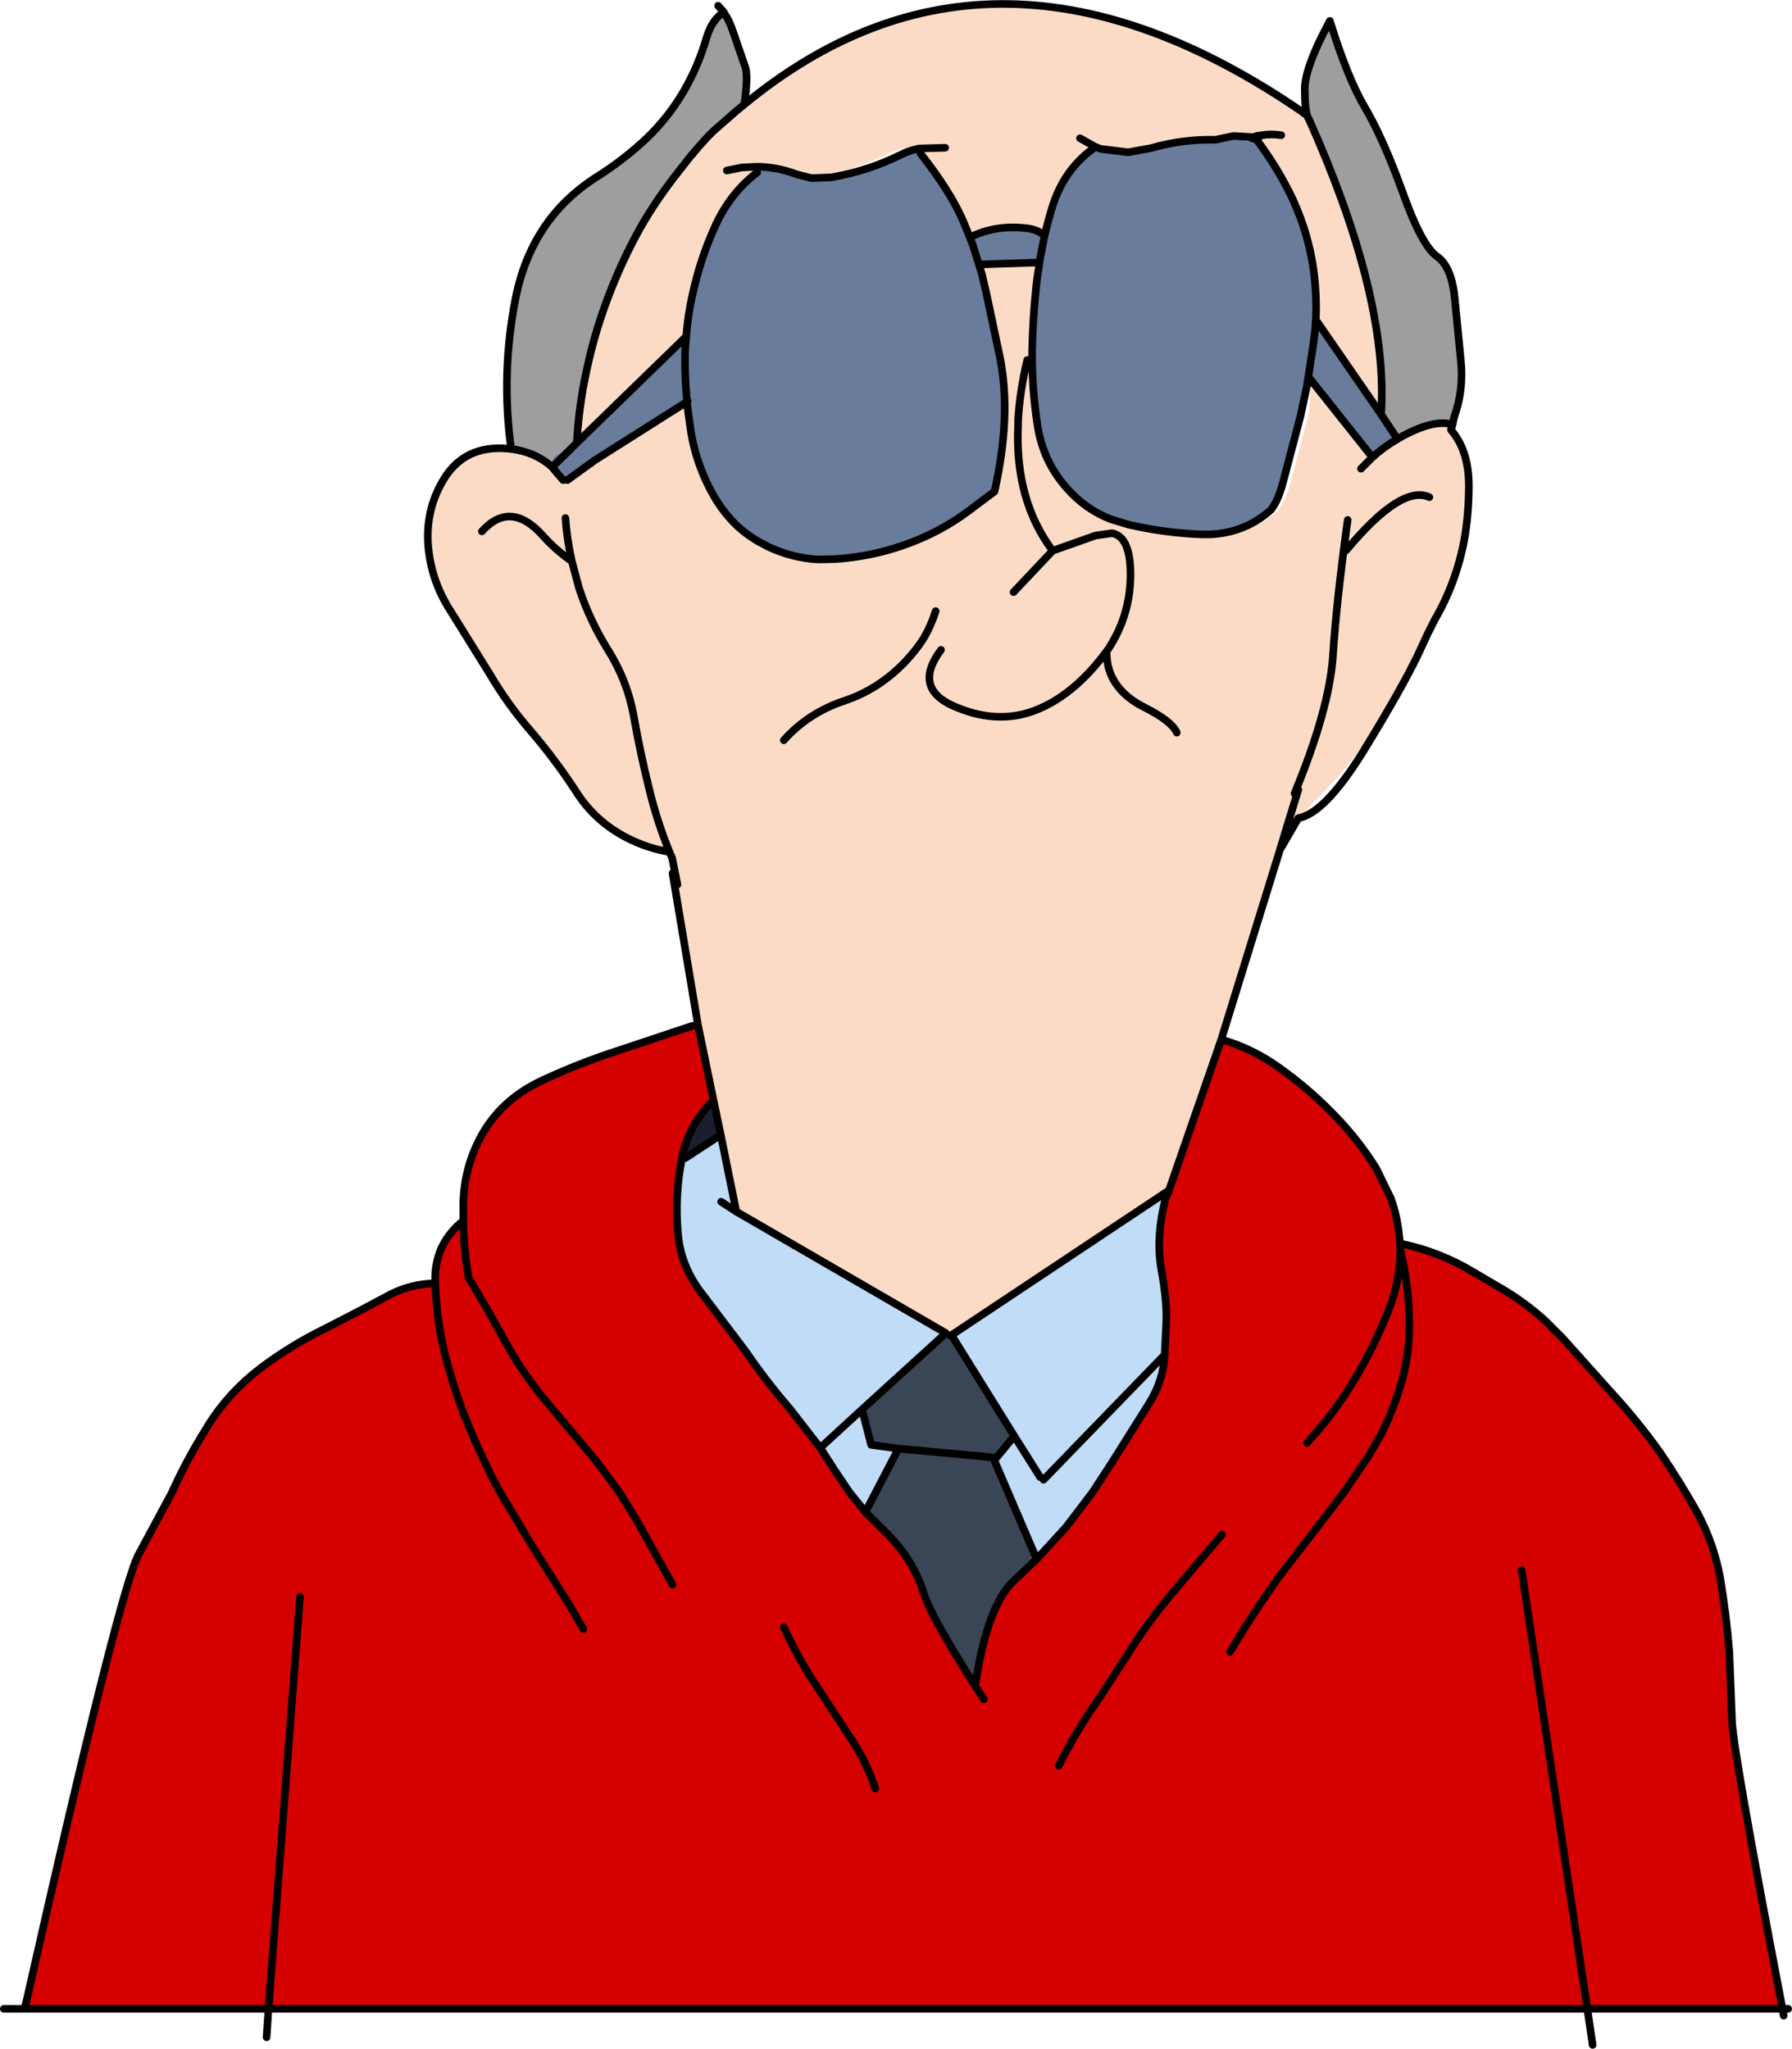 <?xml version="1.0" encoding="UTF-8" standalone="no"?>
<svg xmlns:xlink="http://www.w3.org/1999/xlink" height="269.7px" width="235.95px" xmlns="http://www.w3.org/2000/svg">
  <g transform="matrix(1.0, 0.0, 0.0, 1.0, -50.55, -11.55)">
    <path d="M241.8 67.45 L241.6 68.15 Q243.95 70.85 243.95 75.5 243.95 79.2 243.35 82.6 L240.85 89.8 239.45 93.15 238.5 95.05 236.65 98.45 232.05 106.4 Q229.75 110.4 226.65 113.9 L221.5 119.25 220.05 120.55 219.9 120.7 219.2 123.0 219.1 123.35 211.35 148.4 204.4 168.45 204.25 168.4 175.7 187.4 175.1 187.05 147.5 171.05 145.45 160.95 144.5 156.4 142.45 146.5 139.1 126.5 139.75 128.0 139.05 124.5 138.8 123.95 138.7 123.7 Q135.85 123.25 133.1 121.85 128.85 119.65 126.4 115.75 123.7 111.6 120.45 107.8 117.4 104.3 115.05 100.3 L109.95 92.1 Q107.2 87.9 106.9 83.0 106.65 78.35 109.1 74.45 111.85 70.15 117.3 70.6 L117.85 70.65 Q120.95 71.05 123.1 72.9 L123.1 73.25 123.1 73.6 123.65 74.35 124.1 74.75 124.7 74.75 125.25 74.75 126.05 74.75 127.1 73.6 127.6 73.45 128.35 73.05 128.35 73.0 128.7 73.0 128.85 72.15 141.0 64.45 141.0 64.5 141.0 64.45 141.1 64.35 141.0 64.5 141.1 65.35 141.5 68.25 Q142.3 73.2 144.9 77.45 146.2 79.5 147.9 81.05 149.0 82.0 150.25 82.75 L151.75 83.55 Q154.85 85.0 158.25 85.2 L160.5 85.15 Q165.2 84.85 169.6 83.3 174.3 81.65 178.1 78.8 L181.5 76.25 Q182.6 71.3 182.8 66.95 183.0 62.55 182.2 58.55 L180.4 50.05 179.85 47.7 179.5 46.55 179.95 46.35 187.4 46.1 187.4 46.3 187.1 48.25 Q186.55 52.95 186.45 57.75 L186.45 58.95 Q186.5 63.3 187.15 67.5 187.85 72.25 191.0 75.8 193.45 78.6 196.8 79.9 L199.1 80.6 Q203.8 81.7 208.75 81.9 L209.75 81.9 Q214.4 82.05 217.85 79.55 L218.5 79.0 Q219.6 78.05 220.4 75.35 L222.8 66.25 Q223.25 64.25 222.9 61.25 L231.25 71.75 Q232.8 70.35 234.55 69.35 235.95 68.5 237.5 67.9 240.15 66.9 241.8 67.45 M229.75 73.25 L231.25 71.75 229.75 73.25 M148.55 25.3 Q181.35 -1.7 222.2 26.4 L222.2 26.45 222.65 26.7 222.75 27.0 222.85 27.15 223.25 28.05 224.1 30.0 Q233.35 51.65 232.4 66.1 L223.8 53.65 Q223.95 50.35 223.5 47.05 222.85 42.45 220.95 38.2 L220.8 37.85 Q218.85 33.7 215.9 29.8 L215.7 29.55 216.0 29.45 216.7 29.35 Q217.95 29.15 219.25 29.35 217.95 29.15 216.7 29.35 L216.0 29.45 215.7 29.55 215.5 29.6 212.95 29.45 210.6 29.95 212.95 29.45 215.5 29.6 Q215.1 29.75 215.8 29.85 L212.5 29.95 210.6 29.95 210.55 29.95 Q206.25 29.85 202.1 31.05 L199.1 31.6 Q197.35 31.5 195.8 30.9 L195.45 31.15 194.8 30.9 Q190.75 33.65 189.15 38.65 188.55 40.55 188.1 42.55 L188.0 42.5 Q187.1 41.75 185.75 41.6 181.65 41.1 178.25 42.8 L177.45 40.85 Q175.8 36.9 171.75 31.75 L171.55 31.1 Q170.6 31.3 169.75 31.65 L169.55 31.1 Q168.35 31.35 167.2 31.9 162.9 34.05 158.0 34.9 L157.4 35.0 155.45 34.5 Q152.8 33.5 150.2 33.5 L150.25 34.25 Q146.7 36.95 144.7 41.35 142.75 45.65 141.75 50.25 141.1 53.1 140.9 56.0 L140.75 56.0 126.5 69.85 Q126.75 65.05 127.8 60.25 128.75 55.75 130.35 51.4 132.0 46.9 134.2 42.75 136.35 38.65 139.8 34.25 L141.65 31.9 141.75 31.85 141.75 31.8 Q143.8 29.35 145.0 28.35 L147.4 26.25 148.55 25.3 M149.05 33.55 L150.2 33.5 149.05 33.55 148.2 33.5 148.2 33.6 149.05 33.55 M146.25 34.0 L148.2 33.6 146.25 34.0 M216.7 29.35 L215.9 29.8 216.7 29.35 M175.0 31.0 L171.55 31.1 175.0 31.0 M114.0 81.5 Q117.8 77.3 122.1 82.15 123.6 83.85 125.85 85.45 L126.8 89.0 Q128.2 93.25 130.6 97.1 133.15 101.15 134.0 105.85 134.85 110.7 136.05 115.5 137.05 119.65 138.7 123.7 137.05 119.65 136.05 115.5 134.85 110.7 134.0 105.85 133.15 101.15 130.6 97.1 128.2 93.25 126.8 89.0 L125.85 85.45 Q123.6 83.85 122.1 82.15 117.8 77.3 114.0 81.5 M184.0 89.5 L189.15 84.05 Q184.15 77.4 184.6 67.55 L184.6 67.1 184.6 66.95 Q184.8 63.2 185.8 58.95 184.8 63.2 184.6 66.95 L184.6 67.1 184.6 67.55 Q184.15 77.4 189.15 84.05 L194.8 82.05 196.9 81.75 197.0 81.75 Q199.3 82.2 199.4 86.8 199.5 92.45 196.4 97.1 L196.25 97.3 196.3 98.3 Q196.75 102.4 201.2 104.65 204.8 106.45 205.5 108.0 204.8 106.45 201.2 104.65 196.75 102.4 196.3 98.3 L196.25 97.3 196.4 97.1 Q199.5 92.45 199.4 86.8 199.3 82.2 197.0 81.75 L196.9 81.75 194.8 82.05 189.15 84.05 184.0 89.5 M174.45 97.1 Q170.75 102.05 176.0 104.45 181.45 106.9 186.35 105.25 191.25 103.55 195.4 98.4 L196.25 97.3 195.4 98.4 Q191.25 103.55 186.35 105.25 181.45 106.9 176.0 104.45 170.75 102.05 174.45 97.1 M173.75 92.0 Q173.15 93.9 172.15 95.6 171.1 97.25 169.7 98.7 166.25 102.3 161.75 103.8 156.95 105.4 153.75 109.0 156.95 105.4 161.75 103.8 166.25 102.3 169.7 98.7 171.1 97.25 172.15 95.6 173.15 93.9 173.75 92.0 M192.75 29.75 L194.8 30.9 192.75 29.75 M219.3 123.05 L219.1 123.35 219.2 123.0 219.3 123.05 M238.75 77.0 Q235.05 75.3 227.8 84.0 235.05 75.3 238.75 77.0 M228.0 80.0 Q226.5 90.85 226.05 97.95 225.55 105.0 221.0 116.0 225.55 105.0 226.05 97.95 226.5 90.85 228.0 80.0 M221.5 115.5 L219.9 120.7 221.5 115.5 M219.5 121.15 Q218.6 122.1 218.95 122.7 L219.5 121.15 M125.0 79.75 Q125.2 82.6 125.85 85.45 125.2 82.6 125.0 79.75" fill="#fbdbc6" fill-rule="evenodd" stroke="none"/>
    <path d="M234.55 69.35 Q232.8 70.35 231.25 71.75 L222.9 61.25 222.8 61.25 222.7 61.85 222.65 62.25 221.8 66.25 219.4 75.35 Q218.75 77.6 217.9 78.65 L217.5 79.0 Q214.2 81.75 209.75 81.9 L208.75 81.9 Q203.8 81.7 199.1 80.6 L196.8 79.9 Q193.45 78.6 191.0 75.8 187.85 72.25 187.15 67.5 186.5 63.3 186.45 58.95 L186.45 57.75 Q186.55 52.95 187.1 48.25 L187.4 46.3 187.4 46.1 188.05 42.75 188.1 42.55 188.05 42.75 187.4 46.1 179.95 46.35 179.5 46.55 179.85 47.7 180.4 50.05 182.2 58.55 Q183.0 62.55 182.8 66.95 182.6 71.3 181.5 76.25 L178.1 78.8 Q174.3 81.65 169.6 83.3 165.2 84.85 160.5 85.15 L158.25 85.2 Q154.85 85.0 151.75 83.55 L150.25 82.75 Q149.0 82.0 147.9 81.05 146.2 79.5 144.9 77.45 142.3 73.2 141.5 68.25 L141.1 65.35 141.0 64.5 141.1 64.35 141.0 64.45 128.85 72.15 128.7 73.0 128.35 73.0 128.35 73.05 127.6 73.45 127.1 73.6 126.05 74.75 125.25 74.75 124.7 74.75 124.1 74.75 123.65 74.35 123.1 73.6 123.1 73.25 123.1 72.9 Q123.1 72.5 123.25 72.1 123.6 71.4 124.4 71.15 L125.35 70.85 125.75 70.55 125.85 70.5 126.35 70.2 126.35 70.1 126.7 70.15 126.5 69.85 140.75 56.0 140.9 56.0 Q141.1 53.1 141.75 50.25 142.75 45.65 144.7 41.35 146.7 36.95 150.25 34.25 L150.2 33.5 Q152.8 33.5 155.45 34.5 L157.4 35.0 160.0 34.9 Q164.9 34.05 169.2 31.9 L169.75 31.65 Q170.6 31.3 171.55 31.1 L171.75 31.75 Q175.8 36.9 177.45 40.85 L178.25 42.8 Q181.65 41.1 185.75 41.6 187.1 41.75 188.0 42.5 L188.1 42.55 Q188.55 40.55 189.15 38.65 190.75 33.65 194.8 30.9 L195.45 31.15 199.1 31.6 202.1 31.05 Q206.25 29.85 210.55 29.95 L210.6 29.95 212.5 29.95 215.8 29.85 Q215.1 29.75 215.5 29.6 L215.7 29.55 215.9 29.8 Q218.85 33.7 220.8 37.85 L220.95 38.2 Q222.85 42.45 223.5 47.05 223.95 50.35 223.8 53.65 L223.75 54.3 223.75 54.6 223.5 56.7 222.8 61.25 223.5 56.7 223.75 54.6 223.75 54.3 223.8 53.65 232.4 66.1 234.55 69.35 M179.5 46.55 L178.6 43.7 178.25 42.8 178.6 43.7 179.5 46.55 M140.9 56.0 Q140.75 57.25 140.75 58.55 L140.75 59.25 Q140.75 61.75 141.0 64.25 L141.0 64.45 141.0 64.25 Q140.75 61.75 140.75 59.25 L140.75 58.55 Q140.75 57.25 140.9 56.0 M124.7 74.75 L123.25 73.05 125.85 70.5 123.25 73.05 124.7 74.75 M123.25 73.05 L123.1 72.9 123.25 73.05 M125.25 74.75 L128.85 72.15 125.25 74.75" fill="#6a7c9b" fill-rule="evenodd" stroke="none"/>
    <path d="M241.8 67.45 Q240.15 66.9 237.5 67.9 235.95 68.5 234.55 69.35 L232.4 66.1 Q233.35 51.65 224.1 30.0 L223.25 28.05 222.85 27.15 222.75 27.0 Q222.35 26.0 222.35 23.45 222.25 20.6 225.65 14.3 228.0 21.9 230.3 25.75 232.7 29.85 235.25 36.9 237.75 43.9 239.75 45.3 241.7 46.65 242.1 50.9 L242.9 59.05 Q243.3 62.9 242.0 66.5 L241.8 67.45 M148.55 25.3 L147.4 26.25 145.0 28.35 Q143.8 29.35 141.75 31.8 L141.75 31.85 141.65 31.9 139.8 34.25 Q136.35 38.65 134.2 42.75 132.0 46.9 130.35 51.4 128.75 55.75 127.8 60.25 126.75 65.05 126.5 69.85 L125.85 70.5 125.75 70.55 125.35 70.85 124.4 71.15 Q123.6 71.4 123.25 72.1 123.1 72.5 123.1 72.9 120.95 71.05 117.85 70.65 116.5 60.8 118.4 51.0 120.45 40.35 129.1 34.85 132.75 32.55 135.75 29.7 141.3 24.35 143.6 16.45 144.3 14.15 145.85 13.15 L145.85 13.2 Q146.55 14.15 147.1 15.8 L148.65 20.3 Q149.1 21.4 148.55 25.3" fill="#9e9e9e" fill-rule="evenodd" stroke="none"/>
    <path d="M175.1 187.05 L164.05 197.1 165.25 201.75 168.85 202.25 164.5 210.6 162.4 208.0 160.55 205.25 158.55 202.15 154.55 197.0 Q151.4 193.35 148.7 189.4 L143.25 182.2 Q140.1 178.3 139.8 173.7 139.4 168.95 140.3 164.25 L140.35 163.85 140.8 164.0 145.45 160.95 147.5 171.05 175.1 187.05 M181.75 203.45 L184.1 200.6 175.95 187.5 175.7 187.4 204.25 168.4 Q202.65 174.15 203.45 178.6 204.25 183.0 204.1 185.85 L203.9 189.9 Q203.75 193.25 201.85 196.3 L196.85 204.25 194.4 208.0 190.9 212.6 187.05 216.8 181.45 203.75 181.75 203.45 M145.5 169.75 L147.5 171.05 145.5 169.75 M187.5 206.0 L184.1 200.6 187.5 206.0 M187.95 206.35 L203.9 189.9 187.95 206.35 M158.55 202.15 L164.05 197.1 158.55 202.15" fill="#c1dcf7" fill-rule="evenodd" stroke="none"/>
    <path d="M168.85 202.25 L165.25 201.75 164.05 197.1 175.1 187.05 175.7 187.4 175.95 187.5 184.1 200.6 181.75 203.45 168.85 202.25 181.75 203.45 181.45 203.75 187.05 216.8 184.2 219.5 Q180.55 222.7 178.95 233.5 173.1 224.3 172.2 221.35 170.75 216.65 166.9 213.0 L164.5 210.6 168.85 202.25" fill="#3a4556" fill-rule="evenodd" stroke="none"/>
    <path d="M211.35 148.4 Q214.9 149.4 218.1 151.5 222.25 154.3 225.8 157.9 229.25 161.35 231.75 165.35 L233.7 169.35 Q234.5 171.6 234.75 174.0 L234.9 175.25 234.9 176.0 Q235.8 179.7 236.05 183.55 L236.1 185.5 Q236.2 190.15 234.75 194.6 233.8 197.6 232.35 200.45 L230.7 203.3 227.5 208.0 225.25 210.95 219.35 218.6 219.05 219.0 Q216.6 222.4 214.4 225.9 L212.5 229.0 214.4 225.9 Q216.6 222.4 219.05 219.0 L219.35 218.6 225.25 210.95 227.5 208.0 230.7 203.3 232.35 200.45 Q233.8 197.6 234.75 194.6 236.2 190.15 236.1 185.5 L236.05 183.55 Q235.8 179.7 234.9 176.0 234.95 179.6 233.75 183.0 L233.5 183.7 Q231.8 188.1 229.45 192.2 227.0 196.5 223.75 200.25 L223.55 200.45 222.65 201.5 223.55 200.45 223.75 200.25 Q227.0 196.5 229.45 192.2 231.8 188.1 233.5 183.7 L233.75 183.0 Q234.95 179.6 234.9 176.0 L235.15 175.3 Q240.1 176.35 244.45 178.95 L247.85 180.95 248.2 181.15 Q251.45 183.05 254.15 185.55 L256.25 187.65 262.75 194.9 Q266.15 198.6 269.05 202.65 271.75 206.6 274.05 210.7 276.25 214.85 277.05 219.3 277.85 224.1 278.25 229.0 L278.6 238.0 Q278.65 241.55 285.25 276.0 L259.55 276.0 250.9 218.25 259.55 276.0 85.9 276.0 53.8 276.0 Q66.45 220.0 68.9 216.0 L73.2 208.0 73.4 207.55 Q75.2 203.65 77.4 200.1 L78.1 198.95 Q80.75 194.8 84.8 191.7 88.75 188.7 93.35 186.45 L98.1 184.0 102.05 181.9 Q104.8 180.55 107.75 180.5 L107.85 180.5 107.9 181.5 108.1 184.0 Q108.4 186.75 109.05 189.5 110.15 193.9 111.8 198.15 113.6 202.65 115.85 207.0 L116.4 208.0 120.55 214.95 125.6 222.95 127.35 226.0 125.6 222.95 120.55 214.95 116.4 208.0 115.85 207.0 Q113.6 202.65 111.8 198.15 110.15 193.9 109.05 189.5 108.4 186.75 108.1 184.0 L107.9 181.5 107.85 180.5 107.85 179.5 Q108.0 175.1 111.55 172.25 L111.55 170.0 Q111.65 164.9 114.25 160.5 116.95 156.05 122.1 153.7 126.85 151.5 131.8 149.9 L141.7 146.6 142.45 146.5 144.5 156.4 Q141.3 159.5 140.35 163.85 L140.3 164.25 Q139.4 168.95 139.8 173.7 140.1 178.3 143.25 182.2 L148.7 189.4 Q151.4 193.35 154.55 197.0 L158.55 202.15 160.55 205.25 162.4 208.0 164.5 210.6 166.9 213.0 Q170.75 216.65 172.2 221.35 173.1 224.3 178.95 233.5 180.55 222.7 184.2 219.5 L187.05 216.8 190.9 212.6 194.4 208.0 196.85 204.25 201.85 196.3 Q203.75 193.25 203.9 189.9 L204.1 185.85 Q204.25 183.0 203.45 178.6 202.65 174.15 204.25 168.4 L204.2 168.95 204.4 168.45 211.35 148.4 M180.1 235.25 L178.95 233.5 180.1 235.25 M139.1 220.15 L134.5 211.9 134.4 211.7 132.1 208.0 128.95 203.75 122.9 196.55 Q119.5 192.6 117.1 188.2 L114.75 184.0 112.25 179.75 Q111.6 176.0 111.55 172.25 111.6 176.0 112.25 179.75 L114.75 184.0 117.1 188.2 Q119.5 192.6 122.9 196.55 L128.95 203.75 132.1 208.0 134.4 211.7 134.5 211.9 139.1 220.15 M90.05 221.75 L85.9 276.0 90.05 221.75 M165.8 247.0 Q164.65 243.45 162.45 240.2 L157.3 232.35 Q155.3 229.15 153.75 225.75 155.3 229.15 157.3 232.35 L162.45 240.2 Q164.65 243.45 165.8 247.0 M211.45 213.55 L205.0 221.15 Q201.65 225.1 198.95 229.45 L195.05 235.45 Q192.15 239.55 189.95 244.0 192.15 239.55 195.05 235.45 L198.95 229.45 Q201.65 225.1 205.0 221.15 L211.45 213.55" fill="#d50000" fill-rule="evenodd" stroke="none"/>
    <path d="M144.5 156.4 L145.45 160.95 140.8 164.0 140.35 163.85 Q141.3 159.5 144.5 156.4" fill="#1b1e2e" fill-rule="evenodd" stroke="none"/>
    <path d="M243.35 82.6 Q243.95 79.2 243.95 75.5 243.95 70.85 241.6 68.15 L241.8 67.45 Q240.15 66.9 237.5 67.9 235.95 68.5 234.55 69.35 232.8 70.35 231.25 71.75 L229.75 73.25 M222.75 27.0 L222.65 26.7 222.2 26.45 222.2 26.4 Q181.35 -1.7 148.55 25.3 L147.4 26.25 145.0 28.35 Q143.8 29.35 141.75 31.8 L141.75 31.85 141.65 31.9 139.8 34.25 Q136.35 38.65 134.2 42.75 132.0 46.9 130.35 51.4 128.75 55.75 127.8 60.25 126.75 65.05 126.5 69.85 L140.75 56.0 M140.9 56.0 Q141.1 53.1 141.75 50.25 142.75 45.65 144.7 41.35 146.7 36.95 150.25 34.25 M150.2 33.5 L149.05 33.55 148.2 33.6 146.25 34.0 M215.7 29.55 L216.0 29.45 216.7 29.35 Q217.95 29.15 219.25 29.35 M215.5 29.6 L212.95 29.45 210.6 29.95 210.55 29.95 Q206.25 29.85 202.1 31.05 L199.1 31.6 195.45 31.15 194.8 30.9 Q190.75 33.65 189.15 38.65 188.55 40.55 188.1 42.55 L188.05 42.75 187.4 46.1 187.4 46.3 187.1 48.25 Q186.55 52.95 186.45 57.75 L186.45 58.95 Q186.5 63.3 187.15 67.5 187.85 72.25 191.0 75.8 193.45 78.6 196.8 79.9 L199.1 80.6 Q203.8 81.7 208.75 81.9 L209.75 81.9 Q214.2 81.75 217.5 79.0 L217.9 78.65 Q218.75 77.6 219.4 75.35 L221.8 66.25 222.65 62.25 222.7 61.85 222.8 61.25 223.5 56.7 223.75 54.6 223.75 54.3 223.8 53.65 Q223.95 50.35 223.5 47.05 222.85 42.45 220.95 38.2 L220.8 37.85 Q218.85 33.7 215.9 29.8 L216.7 29.35 M215.8 29.85 Q215.1 29.75 215.5 29.6 M215.7 29.55 L215.9 29.8 M241.8 67.45 L242.0 66.5 Q243.3 62.9 242.9 59.05 L242.1 50.9 Q241.7 46.65 239.75 45.3 237.75 43.9 235.25 36.9 232.7 29.85 230.3 25.75 228.0 21.9 225.65 14.3 222.25 20.6 222.35 23.45 222.35 26.0 222.75 27.0 L222.85 27.15 223.25 28.05 224.1 30.0 Q233.35 51.65 232.4 66.1 L234.55 69.35 M169.75 31.65 Q170.6 31.3 171.55 31.1 L175.0 31.0 M171.75 31.75 Q175.8 36.9 177.45 40.85 L178.25 42.8 Q181.65 41.1 185.75 41.6 187.1 41.75 188.0 42.5 M157.4 35.0 L160.0 34.9 Q164.9 34.05 169.2 31.9 L169.75 31.65 M178.25 42.8 L178.6 43.7 179.5 46.55 179.95 46.35 187.4 46.1 M179.5 46.55 L179.85 47.7 180.4 50.05 182.2 58.55 Q183.0 62.55 182.8 66.95 182.6 71.3 181.5 76.25 L178.1 78.8 Q174.3 81.65 169.6 83.3 165.2 84.85 160.5 85.15 L158.25 85.2 Q154.85 85.0 151.75 83.55 L150.25 82.75 Q149.0 82.0 147.9 81.05 146.2 79.5 144.9 77.45 142.3 73.2 141.5 68.25 L141.1 65.35 141.0 64.5 141.0 64.45 128.85 72.15 125.25 74.75 M123.1 72.9 Q120.95 71.05 117.85 70.65 L117.3 70.6 Q111.85 70.15 109.1 74.45 106.65 78.35 106.9 83.0 107.2 87.9 109.95 92.1 L115.05 100.3 Q117.4 104.3 120.45 107.8 123.7 111.6 126.4 115.75 128.85 119.65 133.1 121.85 135.85 123.25 138.7 123.7 137.05 119.65 136.05 115.5 134.85 110.7 134.0 105.85 133.15 101.15 130.6 97.1 128.2 93.25 126.8 89.0 L125.85 85.45 Q123.6 83.85 122.1 82.15 117.8 77.3 114.0 81.5 M194.8 30.9 L192.75 29.75 M185.8 58.95 Q184.8 63.2 184.6 66.95 L184.6 67.1 184.6 67.55 Q184.15 77.4 189.15 84.05 L194.8 82.05 196.9 81.75 197.0 81.75 Q199.3 82.2 199.4 86.8 199.5 92.45 196.4 97.1 L196.25 97.3 196.3 98.3 Q196.75 102.4 201.2 104.65 204.8 106.45 205.5 108.0 M153.75 109.0 Q156.95 105.4 161.75 103.8 166.25 102.3 169.7 98.7 171.1 97.25 172.15 95.6 173.15 93.9 173.75 92.0 M196.25 97.3 L195.4 98.4 Q191.25 103.55 186.35 105.25 181.45 106.9 176.0 104.45 170.75 102.05 174.45 97.1 M189.15 84.05 L184.0 89.5 M222.9 61.25 L231.25 71.75 M232.4 66.1 L223.8 53.65 M238.5 95.05 L237.2 97.85 Q235.0 102.4 230.0 110.55 224.95 118.65 221.5 119.25 L219.3 123.05 219.1 123.35 211.35 148.4 Q214.9 149.4 218.1 151.5 222.25 154.3 225.8 157.9 229.25 161.35 231.75 165.35 L233.7 169.35 Q234.5 171.6 234.75 174.0 L234.9 175.25 235.15 175.3 Q240.1 176.35 244.45 178.95 L247.85 180.95 248.2 181.15 Q251.45 183.05 254.15 185.55 L256.25 187.65 262.75 194.9 Q266.15 198.6 269.05 202.65 271.75 206.6 274.05 210.7 276.25 214.85 277.05 219.3 277.85 224.1 278.25 229.0 L278.6 238.0 Q278.65 241.55 285.25 276.0 L286.0 276.0 M238.5 95.05 L239.45 93.15 Q242.3 88.25 243.35 82.6 M221.0 116.0 Q225.55 105.0 226.05 97.95 226.5 90.85 228.0 80.0 M227.8 84.0 Q235.05 75.3 238.75 77.0 M219.2 123.0 L219.1 123.35 M219.2 123.0 L219.9 120.7 221.5 115.5 M175.1 187.05 L164.05 197.1 165.25 201.75 168.85 202.25 181.75 203.45 184.1 200.6 175.95 187.5 M175.1 187.05 L147.5 171.05 145.5 169.75 M204.4 168.45 L211.35 148.4 M204.4 168.45 L204.2 168.95 204.25 168.4 Q202.65 174.15 203.45 178.6 204.25 183.0 204.1 185.85 L203.9 189.9 Q203.75 193.25 201.85 196.3 L196.85 204.25 194.4 208.0 190.9 212.6 187.05 216.8 184.2 219.5 Q180.55 222.7 178.95 233.5 L180.1 235.25 M212.5 229.0 L214.4 225.9 Q216.6 222.4 219.05 219.0 L219.35 218.6 225.25 210.95 227.5 208.0 230.7 203.3 232.35 200.45 Q233.8 197.6 234.75 194.6 236.2 190.15 236.1 185.5 L236.05 183.55 Q235.8 179.7 234.9 176.0 234.95 179.6 233.75 183.0 L233.5 183.7 Q231.8 188.1 229.45 192.2 227.0 196.5 223.75 200.25 L223.55 200.45 222.65 201.5 M234.9 175.25 L234.9 176.0 M175.7 187.4 L204.25 168.4 M145.85 13.15 L145.1 12.3 M148.55 25.3 Q149.1 21.4 148.65 20.3 L147.1 15.8 Q146.55 14.15 145.85 13.2 L145.85 13.15 Q144.3 14.15 143.6 16.45 141.3 24.35 135.75 29.7 132.75 32.55 129.1 34.85 120.45 40.35 118.4 51.0 116.5 60.8 117.85 70.65 M157.4 35.0 L155.45 34.5 Q152.8 33.5 150.2 33.5 M141.0 64.45 L141.0 64.25 Q140.75 61.75 140.75 59.25 L140.75 58.55 Q140.75 57.25 140.9 56.0 M125.85 70.5 L123.25 73.05 124.7 74.75 M123.1 72.9 L123.25 73.05 M126.5 69.85 L125.85 70.5 M141.1 64.35 L141.0 64.45 M125.85 85.45 Q125.2 82.6 125.0 79.75 M138.7 123.7 L138.8 123.95 139.05 124.5 139.75 128.0 M139.1 126.5 L142.45 146.5 144.5 156.4 145.45 160.95 147.5 171.05 M141.7 146.6 L131.8 149.9 Q126.85 151.5 122.1 153.7 116.95 156.05 114.25 160.5 111.65 164.9 111.55 170.0 L111.55 172.25 Q111.6 176.0 112.25 179.75 L114.75 184.0 117.1 188.2 Q119.5 192.6 122.9 196.55 L128.95 203.75 132.1 208.0 134.4 211.7 134.5 211.9 139.1 220.15 M107.85 180.5 L107.75 180.5 Q104.8 180.55 102.05 181.9 L98.1 184.0 93.35 186.45 Q88.75 188.7 84.8 191.7 80.75 194.8 78.1 198.95 L77.4 200.1 Q75.2 203.65 73.4 207.55 L73.2 208.0 68.9 216.0 Q66.45 220.0 53.8 276.0 L85.9 276.0 90.05 221.75 M107.85 180.5 L107.9 181.5 108.1 184.0 Q108.4 186.75 109.05 189.5 110.15 193.9 111.8 198.15 113.6 202.65 115.85 207.0 L116.4 208.0 120.55 214.95 125.6 222.95 127.35 226.0 M111.55 172.25 Q108.0 175.1 107.85 179.5 L107.85 180.5 M164.5 210.6 L162.4 208.0 160.55 205.25 158.55 202.15 154.55 197.0 Q151.4 193.35 148.7 189.4 L143.25 182.2 Q140.1 178.3 139.8 173.7 139.4 168.95 140.3 164.25 L140.35 163.85 Q141.3 159.5 144.5 156.4 M140.8 164.0 L145.45 160.95 M153.75 225.75 Q155.3 229.15 157.3 232.35 L162.45 240.2 Q164.65 243.45 165.8 247.0 M85.9 276.0 L85.65 279.75 M53.8 276.0 L51.05 276.0 M259.55 276.0 L260.25 280.75 M285.25 276.0 L285.4 276.9 M285.25 276.0 L259.55 276.0 250.9 218.25 M189.95 244.0 Q192.15 239.55 195.05 235.45 L198.95 229.45 Q201.65 225.1 205.0 221.15 L211.45 213.55 M184.1 200.6 L187.5 206.0 M187.05 216.8 L181.45 203.75 181.75 203.45 M178.95 233.5 Q173.1 224.3 172.2 221.35 170.75 216.65 166.9 213.0 L164.5 210.6 168.85 202.25 M164.05 197.1 L158.55 202.15 M203.9 189.9 L187.95 206.35 M85.9 276.0 L259.55 276.0" fill="none" stroke="#000000" stroke-linecap="round" stroke-linejoin="round" stroke-width="1.0"/>
  </g>
</svg>
